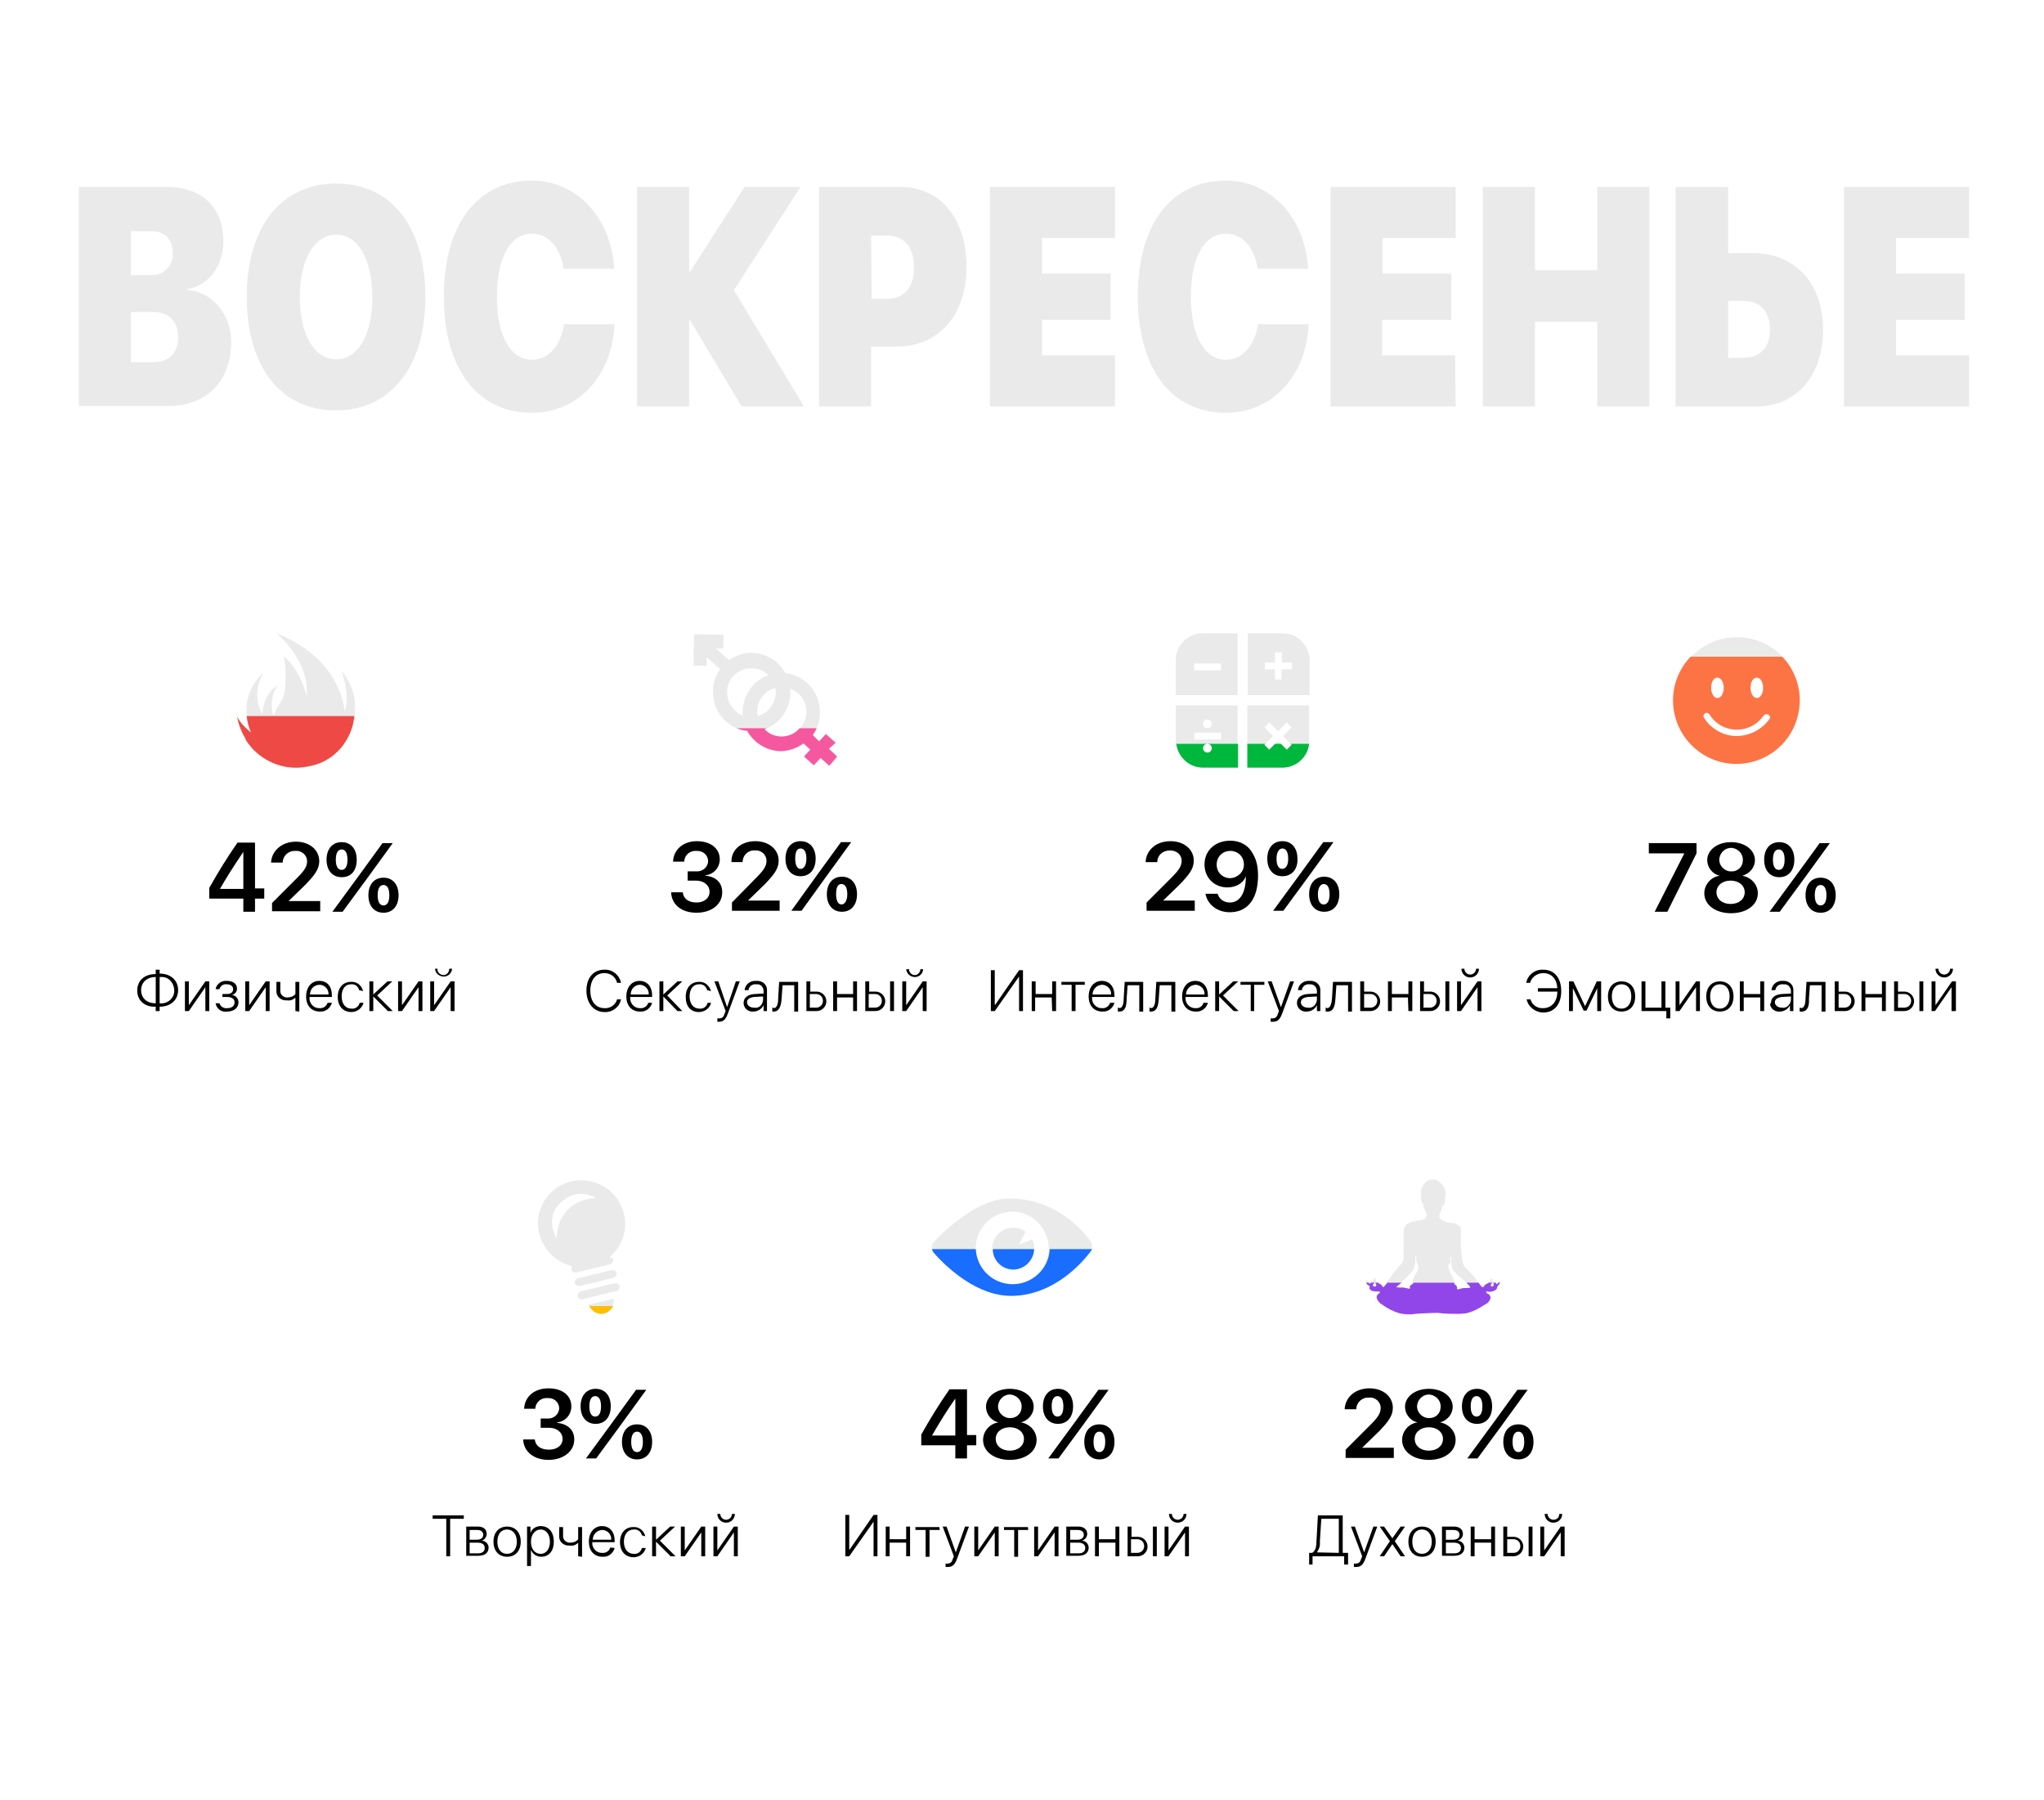 <?xml version="1.0" encoding="utf-8"?>
<!-- Generator: Adobe Illustrator 22.1.0, SVG Export Plug-In . SVG Version: 6.00 Build 0)  -->
<svg version="1.1" id="Layer_1" xmlns="http://www.w3.org/2000/svg" xmlns:xlink="http://www.w3.org/1999/xlink" x="0px" y="0px"
	 viewBox="0 0 420 369.7" style="enable-background:new 0 0 420 369.7;" xml:space="preserve">
<style type="text/css">
	.st0{fill:#EAEAEA;}
	.st1{fill:#9146EA;}
	.st2{fill:#196DFF;}
	.st3{fill:#00B73E;}
	.st4{fill:#EF4945;}
	.st5{fill:#F5589F;}
	.st6{fill:#FC7444;}
	.st7{fill:#FEBE05;}
</style>
<title>Indicators MOB_RU</title>
<path class="st0" d="M16.2,83.5V38.4h17.9c7.5,0,11.8,4.2,11.8,11.2c0,5.2-3.2,9.1-7.4,9.8v0.2c4.9,0.2,9,4.8,9,10.7
	c0,7.9-5,13.1-12.9,13.1H16.2z M26.9,56.5H31c2.3,0.2,4.3-1.6,4.5-3.9c0-0.2,0-0.4,0-0.6c0-2.8-1.6-4.5-4.3-4.5h-4.3L26.9,56.5z
	 M31.4,74.4c3.3,0,5.2-1.8,5.2-5.2c0-3.2-1.9-5.1-5.1-5.1h-4.6v10.3L31.4,74.4z"/>
<path class="st0" d="M87.4,61c0,14.4-7.1,23.3-18.4,23.3S50.7,75.4,50.7,61s7.1-23.3,18.4-23.3S87.4,46.6,87.4,61z M61.6,61
	c0,7.8,3,12.8,7.5,12.8s7.4-5,7.4-12.8s-3-12.8-7.4-12.8S61.6,53.2,61.6,61z"/>
<path class="st0" d="M91.2,60.9c0-14.9,7-23.8,18.1-23.8c9.2,0,16.3,7.6,16.9,18.1h-10.4c-0.6-4.4-3.2-7.2-6.5-7.2
	c-4.4,0-7.2,4.8-7.2,12.9s2.8,13,7.2,13c3.4,0,5.9-2.8,6.6-7.3h10.4c-0.6,10.7-7.5,18.2-17,18.2C98.1,84.8,91.2,75.8,91.2,60.9z"/>
<path class="st0" d="M165.2,83.5h-12.8l-10.6-17.7h-0.2v17.7h-10.7V38.4h10.7v17.4h0.2L153,38.4h11.5l-13.7,21.2L165.2,83.5z"/>
<path class="st0" d="M185,38.4c8.1,0,13.6,6.4,13.6,16.4s-5.8,16.4-14.3,16.4H179v12.3h-10.7V38.4H185z M179.1,61.4h3
	c3.6,0,5.7-2.2,5.7-6.5s-2.1-6.5-5.6-6.5H179L179.1,61.4z"/>
<path class="st0" d="M229.1,83.5h-25.7V38.4h25.7v10.5h-15v7.3h14.1v9.5h-14.1V73h15L229.1,83.5z"/>
<path class="st0" d="M233.8,60.9c0-14.9,6.9-23.8,18.1-23.8c9.2,0,16.3,7.6,16.9,18.1h-10.4c-0.6-4.4-3.2-7.2-6.5-7.2
	c-4.4,0-7.2,4.8-7.2,12.9s2.8,13,7.2,13c3.4,0,5.9-2.8,6.6-7.3h10.4c-0.5,10.7-7.5,18.2-17,18.2C240.7,84.8,233.8,75.8,233.8,60.9z"
	/>
<path class="st0" d="M299.1,83.5h-25.7V38.4h25.7v10.5h-15v7.3h14.1v9.5H284V73h15L299.1,83.5z"/>
<path class="st0" d="M328.2,83.5V66.1h-12.8v17.4h-10.7V38.4h10.7v17.1h12.8V38.4h10.7v45.1H328.2z"/>
<path class="st0" d="M344.4,38.4h10.7V52h5.2c8.5,0,14.3,6.2,14.3,15.7s-5.5,15.8-13.6,15.8h-16.7V38.4z M358.2,73.5
	c3.4,0,5.5-2,5.5-5.8s-2.1-5.9-5.6-5.9h-3v11.7H358.2z"/>
<path class="st0" d="M404.6,83.5h-25.7V38.4h25.7v10.5h-15v7.3h14.1v9.5h-14.1V73h15L404.6,83.5z"/>
<path id="SVGID" class="st0" d="M72.9,146.7c0.4-3.3-0.7-6.5-2.8-9c0,0,2,4.9,0.7,8.4c0,0-0.5-10.7-14-16c0,0,6.9,5.5,6.2,13
	c0,0-1-5.2-4.7-8.3c0.5,2.4,0.5,4.9,0.2,7.3c-0.4,2.3-1.5,2.5-2.3,5c-0.7-2.1-0.4-4.3,0.7-6.2c0,0-2.7,1.4-3,5.8
	c-1.5-2.7-1.4-5.9,0.3-8.5c0,0-5.9,4.4-2.5,12.4c0,0-2.6-2-3-3.5c0.3,1.7,0.9,3.3,1.8,4.8h-0.1c0.4,0.7,0.9,1.3,1.4,1.9
	c2.3,2.5,5.6,4,9,4c0.9,0,1.8-0.1,2.7-0.3c4.6-0.8,8.1-4.4,9.1-8.9v-0.1c0-0.2,0.1-0.3,0.1-0.5S72.8,147.4,72.9,146.7L72.9,146.7z"
	/>
<path d="M50,184.6h-7v-2.2c1.8-3.2,3.7-6.3,5.8-9.3h3.6v9.4h1.9v2.1h-1.9v2.7H50V184.6z M45.2,182.6H50V175l0,0
	C47.7,178.4,46.4,180.5,45.2,182.6z"/>
<path d="M60.8,172.9c2.8,0,4.8,1.7,4.8,4c0,1.7-1,2.9-2.8,4.8l-3.5,3.4h6.5v2.1h-9.9v-1.7l5.2-5.2c1.6-1.6,2-2.4,2-3.4
	c0-1.2-1.1-2.2-2.3-2.1c0,0-0.1,0-0.1,0c-1.3-0.1-2.5,0.9-2.6,2.2c0,0.1,0,0.1,0,0.2h-2.4C55.8,174.8,57.9,172.9,60.8,172.9z"/>
<path d="M70.2,180.2c-1.9,0-3.1-1.4-3.1-3.6s1.2-3.6,3.1-3.6s3.1,1.4,3.1,3.6S72.2,180.2,70.2,180.2z M68.3,187.3l5.5-7.5l4.8-6.6
	h2.1l-5.3,7.3l-5,6.8H68.3z M71.4,176.6c0-1.3-0.4-2.1-1.2-2.1s-1.2,0.8-1.2,2.1s0.4,2.1,1.2,2.1S71.4,177.9,71.4,176.6z
	 M78.8,187.5c-1.9,0-3.1-1.4-3.1-3.6s1.2-3.6,3.1-3.6s3.1,1.4,3.1,3.6S80.7,187.5,78.8,187.5z M80,183.9c0-1.3-0.4-2.1-1.2-2.1
	s-1.2,0.8-1.2,2.1s0.4,2.1,1.2,2.1S80,185.2,80,183.9z"/>
<path d="M141.4,179h1.7c1.2,0.1,2.3-0.8,2.4-2c0,0,0-0.1,0-0.1c0-1.2-1-2.1-2.2-2.1c-0.1,0-0.2,0-0.2,0c-1.3-0.1-2.4,0.8-2.5,2.1
	c0,0,0,0.1,0,0.1h-2.3c0.1-2.5,2.1-4.2,4.9-4.2s4.7,1.5,4.7,3.7c0,1.7-1.2,3.1-2.9,3.3v0.1c2.1,0.2,3.4,1.4,3.4,3.4
	c0,2.5-2.2,4.2-5.3,4.2s-5.1-1.7-5.2-4.2h2.4c0.1,1.3,1.2,2.1,2.8,2.1s2.7-0.9,2.7-2.2s-1.1-2.3-2.8-2.3h-1.7V179H141.4z"/>
<path d="M155.2,172.8c2.8,0,4.8,1.7,4.8,4c0,1.7-1,2.9-2.8,4.8l-3.5,3.4h6.5v2.1h-9.8v-1.7l5.1-5.2c1.6-1.6,2-2.4,2-3.4
	c0-1.2-1.1-2.2-2.3-2.1c0,0-0.1,0-0.1,0c-1.3-0.1-2.4,0.9-2.5,2.2c0,0.1,0,0.2,0,0.2h-2.3C150.2,174.6,152.3,172.8,155.2,172.8z"/>
<path d="M164.5,180c-1.9,0-3.1-1.4-3.1-3.6s1.2-3.6,3.1-3.6s3.1,1.4,3.1,3.6S166.4,180,164.5,180z M162.6,187.1l5.4-7.5l4.8-6.6h2.1
	l-5.3,7.3l-4.9,6.8H162.6z M165.7,176.4c0-1.3-0.4-2.1-1.2-2.1s-1.1,0.8-1.1,2.1s0.4,2.1,1.1,2.1S165.7,177.7,165.7,176.4
	L165.7,176.4z M173,187.3c-1.9,0-3.1-1.4-3.1-3.6s1.2-3.6,3.1-3.6s3.1,1.4,3.1,3.6S174.9,187.3,173,187.3L173,187.3z M174.1,183.7
	c0-1.3-0.4-2.1-1.2-2.1s-1.1,0.8-1.1,2.1s0.4,2.1,1.1,2.1S174.1,185,174.1,183.7L174.1,183.7z"/>
<path class="st0" d="M263.6,130.1h-7.2v12.7h12.7v-7.2C269.1,132.6,266.6,130.1,263.6,130.1z M265.4,137.5h-2.1v2.1H262v-2.1h-2.1
	v-1.4h2.1V134h1.4v2.1h2.1v1.4H265.4z"/>
<path class="st0" d="M256.3,144.9v12.7h7.2c3,0,5.5-2.4,5.5-5.5c0,0,0,0,0,0v-7.2H256.3z M265.4,153l-1,1l-1.8-1.8l-1.8,1.8l-1-1
	l1.8-1.8l-1.8-1.8l1-1l1.8,1.8l1.8-1.8l1,1l-1.8,1.8L265.4,153z"/>
<path class="st0" d="M247.1,130.1c-3,0-5.5,2.4-5.5,5.5c0,0,0,0,0,0v7.2h12.7v-12.7H247.1z M250.9,137.7h-5.5v-1.4h5.5V137.7z"/>
<path class="st0" d="M241.6,144.9v7.2c0,3,2.4,5.5,5.5,5.5c0,0,0,0,0,0h7.2v-12.7H241.6z M248.1,147.8c0.5,0,0.9,0.4,0.9,0.9
	s-0.4,0.9-0.9,0.9s-0.9-0.4-0.9-0.9v0C247.2,148.2,247.6,147.8,248.1,147.8L248.1,147.8z M248.1,154.6c-0.5,0-0.9-0.4-0.9-0.9
	s0.4-0.9,0.9-0.9s0.9,0.4,0.9,0.9v0C249,154.2,248.6,154.6,248.1,154.6L248.1,154.6L248.1,154.6z M250.9,151.9h-5.5v-1.4h5.5V151.9z
	"/>
<path id="SVGID-2" class="st0" d="M356.9,130.9c-7.2,0-13,5.8-13,13s5.8,13,13,13s13-5.8,13-13l0,0
	C369.9,136.7,364.1,130.9,356.9,130.9z M361,139.2c0.7,0,1.3,0.9,1.3,2.1s-0.6,2.1-1.3,2.1s-1.3-0.9-1.3-2.1S360.2,139.2,361,139.2z
	 M352.9,139.2c0.7,0,1.3,0.9,1.3,2.1s-0.6,2.1-1.3,2.1s-1.3-0.9-1.3-2.1S352.1,139.2,352.9,139.2z M363.6,147.7
	c-1.6,2.2-4.1,3.5-6.8,3.5c-2.7,0-5.3-1.5-6.7-3.8c-0.2-0.3,0-0.7,0.3-0.9c0.3-0.2,0.7,0,0.9,0.3c1.9,3.1,6,4,9.1,2.1
	c0.8-0.5,1.4-1.1,2-1.9c0.2-0.3,0.6-0.4,0.9-0.2c0,0,0,0,0,0c0.3,0.1,0.5,0.4,0.4,0.7C363.7,147.6,363.6,147.7,363.6,147.7z"/>
<path d="M346.1,175.3h-7.3v-2.1h9.8v2.1l-6,12H340L346.1,175.3z"/>
<path d="M350.2,183.5c0-1.8,1.4-3.4,3.2-3.6l0,0c-1.5-0.3-2.6-1.7-2.6-3.2c0-2.1,2.1-3.7,4.9-3.7s4.9,1.6,4.9,3.7
	c0,1.5-1.1,2.8-2.6,3.2l0,0c1.8,0.3,3.2,1.8,3.2,3.6c0,2.4-2.3,4.1-5.5,4.1S350.2,185.9,350.2,183.5z M358.5,183.3
	c0-1.4-1.2-2.4-2.9-2.4s-2.9,1-2.9,2.4s1.2,2.4,2.9,2.4S358.5,184.7,358.5,183.3z M358.1,176.9c0.2-1.3-0.8-2.5-2.1-2.7
	s-2.5,0.8-2.7,2.1c-0.2,1.3,0.8,2.5,2.1,2.7c0.1,0,0.2,0,0.3,0c1.2,0.1,2.3-0.8,2.4-2C358.1,177,358.1,176.9,358.1,176.9
	L358.1,176.9z"/>
<path d="M365.6,180.2c-1.9,0-3.1-1.4-3.1-3.6s1.2-3.6,3.1-3.6s3.1,1.4,3.1,3.6S367.5,180.2,365.6,180.2z M363.6,187.3l5.5-7.5
	l4.8-6.6h2.1l-5.3,7.3l-5,6.8H363.6z M366.7,176.6c0-1.3-0.4-2.1-1.2-2.1s-1.2,0.8-1.2,2.1s0.4,2.1,1.2,2.1S366.7,177.9,366.7,176.6
	z M374.1,187.5c-1.9,0-3.1-1.4-3.1-3.6s1.2-3.6,3.1-3.6s3.1,1.4,3.1,3.6S376,187.5,374.1,187.5z M375.3,183.9c0-1.3-0.4-2.1-1.2-2.1
	s-1.2,0.8-1.2,2.1s0.4,2.1,1.2,2.1S375.3,185.2,375.3,183.9L375.3,183.9z"/>
<path id="SVGID-3" class="st0" d="M120.9,268c0.4,1.1,1.4,1.8,2.5,1.9c0.2,0,0.5,0,0.7-0.1c1.3-0.3,2.2-1.6,2-3L120.9,268z"/>
<path id="SVGID-4" class="st0" d="M127,263.8c-0.1-0.1-0.3-0.2-0.5-0.2h-0.2l-7,1.7c-0.3,0.1-0.4,0.2-0.5,0.5
	c-0.1,0.2-0.1,0.3-0.1,0.5c0.1,0.4,0.4,0.6,0.8,0.6h0.2l7-1.7c0.4-0.1,0.7-0.6,0.6-1C127.3,264,127.2,263.9,127,263.8z"/>
<path id="SVGID-5" class="st0" d="M119.1,264.2l7-1.7c0.2-0.1,0.4-0.3,0.5-0.5c0.1-0.2,0.1-0.3,0.1-0.5c0-0.2-0.1-0.3-0.3-0.4
	c-0.1-0.1-0.3-0.2-0.5-0.2h-0.2l-7,1.7c-0.2,0.1-0.4,0.3-0.5,0.5c-0.1,0.2-0.1,0.3-0.1,0.5c0,0.2,0.1,0.3,0.3,0.4
	c0.1,0.1,0.3,0.2,0.5,0.2H119.1z"/>
<path id="SVGID-6" class="st0" d="M125.3,258.2c2.6-2.2,3.7-5.6,2.9-8.9c-1.2-4.8-6-7.7-10.8-6.6c-4.8,1.1-7.8,6-6.6,10.7
	c0.8,3.3,3.4,5.9,6.8,6.7c-0.2,0.2-0.2,0.4-0.2,0.7c0.1,0.4,0.6,0.7,1,0.6l7-1.7c0.4-0.1,0.7-0.6,0.6-1
	C125.8,258.5,125.6,258.3,125.3,258.2z M117.2,248c-3,2.4-2.8,6.5-2.8,6.5s-2.3-3.9,0.2-6.8c3.7-4.3,7.8-1.6,7.8-1.6
	C120.5,246.2,118.7,246.8,117.2,248z"/>
<path d="M110.8,291.4h1.7c1.2,0.1,2.3-0.8,2.4-2c0,0,0-0.1,0-0.1c0-1.2-1-2.1-2.2-2.1c-0.1,0-0.2,0-0.2,0c-1.2-0.1-2.3,0.7-2.5,2
	c0,0.1,0,0.2,0,0.2h-2.3c0.1-2.5,2.1-4.2,5-4.2s4.7,1.5,4.7,3.7c0,1.7-1.2,3.1-2.9,3.3v0.1c2.1,0.2,3.5,1.4,3.5,3.4
	c0,2.5-2.3,4.2-5.3,4.2s-5.1-1.7-5.2-4.2h2.4c0.1,1.3,1.2,2.1,2.9,2.1s2.8-0.9,2.8-2.2s-1.1-2.3-2.8-2.3h-1.7v-1.9H110.8z"/>
<path d="M122.4,292.5c-1.9,0-3.1-1.4-3.1-3.6s1.2-3.6,3.1-3.6s3.1,1.4,3.1,3.6S124.3,292.5,122.4,292.5z M120.4,299.6l5.5-7.5
	l4.8-6.6h2.1l-5.3,7.3l-5,6.8L120.4,299.6z M123.5,288.9c0-1.3-0.4-2.1-1.2-2.1s-1.2,0.8-1.2,2.1s0.4,2.1,1.2,2.1
	S123.5,290.2,123.5,288.9z M130.9,299.8c-1.9,0-3.1-1.4-3.1-3.6s1.2-3.6,3.1-3.6s3.1,1.4,3.1,3.6S132.8,299.8,130.9,299.8z
	 M132.1,296.2c0-1.3-0.4-2.1-1.2-2.1s-1.2,0.8-1.2,2.1s0.4,2.1,1.2,2.1S132.1,297.5,132.1,296.2L132.1,296.2z"/>
<path class="st0" d="M191.9,257.4c-0.6-0.6-0.6-1.7,0-2.3c2.5-2.6,9.2-9,15.7-8.9c9.2,0.1,14.7,6.3,16.5,8.8c0.4,0.6,0.4,1.4,0,2
	c-1.9,2.5-7.5,8.8-15.8,9.1C200.8,266.5,194.3,260.1,191.9,257.4z M208.1,263.9c4.1-0.1,7.5-3.5,7.4-7.6c-0.1-4.1-3.5-7.5-7.6-7.4
	c-4.1,0.1-7.4,3.4-7.4,7.5C200.5,260.6,203.9,263.9,208.1,263.9z M208.2,260.8c-2.4,0-4.3-1.9-4.3-4.3c0-2.4,1.9-4.3,4.3-4.3l0,0
	c0.9,0,1.8,0.3,2.5,0.8c-0.9,1.8-1.3,2.7-1.3,2.7s0.9-0.4,2.7-1.1c0.3,0.6,0.4,1.2,0.4,1.9C212.5,258.9,210.6,260.8,208.2,260.8
	L208.2,260.8z"/>
<path d="M196.3,296.9h-7v-2.2c1.8-3.2,3.7-6.3,5.8-9.3h3.6v9.4h1.9v2.1h-1.9v2.7h-2.4L196.3,296.9L196.3,296.9z M191.5,294.9h4.8
	v-7.6l0,0C194.6,289.7,193,292.3,191.5,294.9z"/>
<path d="M202,295.8c0-1.8,1.4-3.4,3.2-3.6l0,0c-1.5-0.3-2.6-1.7-2.6-3.2c0-2.1,2.1-3.7,4.9-3.7s4.9,1.6,4.9,3.7
	c0,1.5-1.1,2.8-2.6,3.2l0,0c1.8,0.3,3.2,1.8,3.2,3.6c0,2.4-2.3,4.1-5.5,4.1S202,298.2,202,295.8z M210.4,295.6
	c0-1.4-1.2-2.4-2.9-2.4s-2.9,1-2.9,2.4s1.2,2.4,2.9,2.4S210.4,297,210.4,295.6L210.4,295.6z M209.9,289.2c0.2-1.3-0.8-2.5-2.1-2.7
	c-1.3-0.2-2.5,0.8-2.7,2.1s0.8,2.5,2.1,2.7c0.1,0,0.2,0,0.3,0c1.2,0.1,2.3-0.8,2.4-2C209.9,289.3,209.9,289.2,209.9,289.2
	L209.9,289.2z"/>
<path d="M217.4,292.5c-1.9,0-3.1-1.4-3.1-3.6s1.2-3.6,3.1-3.6s3.1,1.4,3.1,3.6S219.3,292.5,217.4,292.5z M215.4,299.6l5.5-7.5
	l4.8-6.6h2.1l-5.3,7.3l-5,6.8L215.4,299.6z M218.5,288.9c0-1.3-0.4-2.1-1.2-2.1s-1.2,0.8-1.2,2.1s0.4,2.1,1.2,2.1
	S218.5,290.2,218.5,288.9z M225.9,299.8c-1.9,0-3.1-1.4-3.1-3.6s1.2-3.6,3.1-3.6s3.1,1.4,3.1,3.6S227.8,299.8,225.9,299.8z
	 M227.1,296.2c0-1.3-0.4-2.1-1.2-2.1s-1.2,0.8-1.2,2.1s0.4,2.1,1.2,2.1S227.1,297.5,227.1,296.2L227.1,296.2z"/>
<path class="st0" d="M306.8,264.2c0,0.1-0.1,0.1-0.2,0.1c-0.1,0-0.1,0-0.2-0.1c-0.1-0.1-0.1-0.2-0.1-0.3c0-0.1,0.2-0.1,0.2-0.2
	s0.1-0.2,0.2-0.2h0.2v0.3c0,0.1,0,0.1,0.1,0.2C306.8,264.1,306.8,264.2,306.8,264.2 M302.1,264.5c-0.3,0.1-0.5,0.1-0.8,0.1
	c-1.1-0.1-1.7,0.5-1.9,0.2c-0.1-0.1,0.1-0.3-0.1-0.6s-0.3-0.2-0.4-0.4s0-0.4-0.1-0.7c0-0.1,0-0.2-0.5-1.1c-0.2-0.3-0.4-0.6-0.5-1
	c-0.1-0.4-0.3-0.6-0.2-1c0-0.2,0.3-0.3,0.4-0.6c0.1-0.3,0.1-0.5,0-0.8c0-0.1-0.1-0.3,0-0.4l0.1-0.1c0.1,0,0.1,0.4,0.1,1.1
	c0,0.4,0.1,0.9,0.2,1.3c0.1,0.2,0.2,0.4,0.3,0.6C299.7,262.3,302.3,264,302.1,264.5 M291.3,260.9c-0.1,0.3-0.3,0.7-0.5,1
	c-0.2,0.4-0.4,0.7-0.5,1.1c0,0.3,0.1,0.5-0.1,0.7s-0.3,0.2-0.5,0.4s0,0.4-0.1,0.6s-0.9-0.3-1.9-0.2c-0.2,0-1.1,0-0.8-0.2
	c1.2-1,2.4-2.1,3.4-3.3c0.1-0.2,0.2-0.4,0.3-0.6c0.1-0.4,0.2-0.9,0.2-1.3c0-0.7,0-1.1,0.1-1.1c0.1,0,0.1,0,0.1,0.1l0,0
	c0.1,0.1,0,0.3,0,0.4c0,0.3,0,0.5,0.1,0.8c0.1,0.3,0.3,0.4,0.3,0.7C291.6,260.3,291.5,260.5,291.3,260.9 M282.7,264.2
	c0,0.1-0.2,0.1-0.3,0.1c-0.1,0-0.1,0-0.2-0.1c-0.1-0.1-0.1-0.2-0.1-0.3c0-0.1,0.2-0.2,0.2-0.2l0.1-0.2h0.1c0,0.1,0.1,0.2,0.1,0.3
	c0,0.1,0.1,0.1,0.1,0.2S282.8,264.1,282.7,264.2 M308.1,263.3c-0.3,0.2-0.4,0.4-0.6,0.4l-0.2-0.3c-0.1-0.1-0.2-0.2-0.3-0.2h-0.2
	c-0.1,0-0.1-0.1-0.1-0.3c0-0.1-0.1-0.2-0.2-0.2h-0.2c0,0.1,0,0.1-0.1,0.2c0,0.2,0,0.2-0.1,0.2c0,0.1,0,0.1-0.1,0.2
	c-0.1,0.1-0.2,0.1-0.3,0.2c-0.2,0.1-0.4,0.2-0.6,0.3c-0.2,0.2-0.2,0.4-0.4,0.5h-0.3c-0.1-0.1-2-2.7-2.3-2.9c-1-1-1.2-1.1-1.4-1.7
	c-0.1-0.1-0.2-0.4-0.3-1.4c-0.2-1.7-0.3-3.5-0.2-5.2c0-0.3,0-0.6-0.1-0.9c0-0.2-0.1-0.3-0.3-0.4c-0.3-0.2-0.6-0.4-0.9-0.5
	c-0.3-0.1-0.3,0-0.9-0.1c-0.4,0-0.8-0.1-1.2-0.3c-0.3-0.1-0.5-0.2-0.7-0.4c-0.1-0.1-0.2-0.2-0.3-0.4c-0.1-0.3-0.1-0.7,0.1-1l0.2-0.4
	c0.1-0.2,0.1-0.5,0.2-0.6c0-0.3,0-0.3,0.1-0.4s0.3-0.2,0.4-0.4s0.1-0.3,0.1-0.7c0-0.3,0-0.7,0.1-1c0.1-0.6,0-1.2-0.3-1.7
	c-0.2-0.4-0.5-0.7-0.8-1c-0.3-0.3-0.7-0.5-1.1-0.6c-0.4,0-0.7,0-1.1,0.1c-0.6,0.2-1.1,0.7-1.4,1.3c0,0.1-0.1,0.2-0.2,0.4
	c-0.2,0.5-0.1,0.7-0.1,1.6c0,0.4,0,0.7,0.1,1.1c0,0.1,0.1,0.3,0.2,0.4c0.1,0.1,0.2,0.1,0.2,0.2s0,0.2,0,0.4s0,0.2,0.2,0.6l0.4,0.8
	c0.1,0.3,0,0.7-0.2,1c-0.2,0.3-0.6,0.4-1.2,0.5s-0.8,0.1-1.6,0.3c-0.3,0.1-0.6,0.2-0.9,0.4c-0.1,0-0.4,0.3-0.6,0.7
	c-0.3,0.6-0.2,1.5-0.2,4.8c0,1.3,0.1,2.1-0.4,2.7l-0.5,0.5c-0.4,0.5-0.6,0.7-0.8,1c-0.4,0.4-0.7,0.8-1,1.3c-0.8,1-1.4,1.8-1.4,1.8
	c-0.1,0.1-0.1,0.1-0.2,0.1c-0.1,0-0.2-0.2-0.3-0.4s-0.4-0.2-0.8-0.5c-0.2-0.1-0.3-0.3-0.3-0.5c0-0.1,0-0.2-0.1-0.3
	c-0.1-0.1-0.2,0-0.3,0.1s0,0.2-0.1,0.3c-0.1,0-0.1,0-0.2,0.1c-0.1,0.1-0.1,0.1-0.2,0.1c-0.2,0.2-0.2,0.4-0.3,0.4s-0.2-0.2-0.6-0.5
	c-0.1-0.1-0.1-0.1-0.2-0.1c-0.1,0.1-0.1,0.2,0,0.3c0,0,0,0,0,0c0.1,0.2,0.2,0.4,0.4,0.5c0.1,0,0.2,0.1,0.3,0.2c0.1,0.2,0,0.3,0,0.4
	c0.1,0.8,1.5,0.7,2,0.7c0.2,0,0.2,0.2,0,0.4c-0.4,0.2-0.6,0.6-0.5,1c0.2,0.6,0.6,1,1.1,1.3c1.1,0.8,2.3,1.4,3.6,1.8
	c1,0.2,2.1,0.3,3.2,0.1c2.9-0.2,4.4-0.2,4.6-0.2c1.5,0.2,3,0.2,4.5,0.2c0.5,0,0.8-0.1,1.3-0.1c1.4-0.3,2.7-1,3.9-1.8
	c0.5-0.2,0.9-0.6,1.1-1.1c0.1-0.2,0.1-0.4,0-0.6c-0.1-0.2-0.2-0.4-0.4-0.5c-0.2-0.1-0.4-0.1-0.4-0.3v-0.2c0.1-0.1,0.1-0.1,0.2,0
	c0,0,0,0,0,0c0.3,0.1,0.7,0.1,1,0c0.4-0.1,0.9-0.3,1-0.7c0-0.1,0-0.2,0.1-0.3c0.1-0.2,0.2-0.2,0.2-0.3c0.3-0.3,0.6-0.7,0.5-0.8
	C308.3,263.2,308.2,263.3,308.1,263.3"/>
<path d="M281.4,285.2c2.8,0,4.8,1.7,4.8,4c0,1.7-1,2.9-2.8,4.8l-3.5,3.4h6.5v2.1h-9.9v-1.7l5.2-5.2c1.6-1.6,2-2.4,2-3.4
	c0-1.2-1.1-2.2-2.3-2.1c0,0-0.1,0-0.1,0c-1.3-0.1-2.5,0.9-2.6,2.2c0,0.1,0,0.1,0,0.2h-2.4C276.4,287.1,278.4,285.2,281.4,285.2z"/>
<path d="M288.1,295.8c0-1.8,1.4-3.4,3.2-3.6l0,0c-1.5-0.3-2.6-1.7-2.6-3.2c0-2.1,2.1-3.7,4.9-3.7s4.9,1.6,4.9,3.7
	c0,1.5-1.1,2.8-2.6,3.2l0,0c1.8,0.3,3.2,1.8,3.2,3.6c0,2.4-2.3,4.1-5.5,4.1S288.1,298.2,288.1,295.8z M296.5,295.6
	c0-1.4-1.2-2.4-2.9-2.4s-2.9,1-2.9,2.4s1.2,2.4,2.9,2.4S296.5,297,296.5,295.6L296.5,295.6z M296,289.2c0.2-1.3-0.8-2.5-2.1-2.7
	s-2.5,0.8-2.7,2.1s0.8,2.5,2.1,2.7c0.1,0,0.2,0,0.3,0c1.2,0.1,2.3-0.8,2.4-2C296,289.3,296,289.2,296,289.2L296,289.2z"/>
<path d="M303.5,292.5c-1.9,0-3.1-1.4-3.1-3.6s1.2-3.6,3.1-3.6s3.1,1.4,3.1,3.6S305.4,292.5,303.5,292.5z M301.5,299.6l5.5-7.5
	l4.8-6.6h2.1l-5.3,7.3l-5,6.8L301.5,299.6z M304.6,288.9c0-1.3-0.4-2.1-1.2-2.1s-1.2,0.8-1.2,2.1s0.4,2.1,1.2,2.1
	S304.6,290.2,304.6,288.9z M312,299.8c-1.9,0-3.1-1.4-3.1-3.6s1.2-3.6,3.1-3.6s3.1,1.4,3.1,3.6S313.9,299.8,312,299.8z M313.2,296.2
	c0-1.3-0.4-2.1-1.2-2.1s-1.2,0.8-1.2,2.1s0.4,2.1,1.2,2.1S313.2,297.5,313.2,296.2L313.2,296.2z"/>
<path id="SVGID-7" class="st0" d="M172.1,155.6l-1.7-1.6l1.4-1.5l-2-1.8l-1.4,1.5L167,151c2.6-3.6,1.7-8.7-1.9-11.3
	c-1.1-0.8-2.4-1.3-3.7-1.4c-1.4-2.5-4-4.1-6.8-4.2c-1.7,0-3.4,0.5-4.8,1.5l-2.7-2.4h1.5l0.1-2.8l-6.1-0.1l-0.1,6.4l2.7,0.1V135
	l2.8,2.5c-1,1.3-1.5,2.9-1.5,4.5c-0.1,4.2,3,7.7,7.1,8.2c1.4,2.5,4,4.1,6.8,4.2c1.7,0,3.4-0.6,4.8-1.6l1.4,1.3l-1.3,1.4l2,1.8
	l1.4-1.5l1.8,1.6L172.1,155.6z M159.4,142.2c0,2.3-1.5,4.3-3.7,4.9c0-0.3-0.1-0.6-0.1-0.9c0-2.3,1.5-4.3,3.7-4.9
	C159.4,141.6,159.4,141.9,159.4,142.2L159.4,142.2z M149.4,142.2c0-2.8,2.3-5,5.1-4.9c1.3,0,2.5,0.5,3.4,1.4
	c-3.2,1.1-5.3,4.2-5.3,7.6v0.7C150.7,146.2,149.4,144.3,149.4,142.2L149.4,142.2z M160.6,151.3c-1.3,0-2.6-0.5-3.5-1.5
	c3.2-1.1,5.3-4.2,5.3-7.6v-0.7c2,0.7,3.3,2.6,3.3,4.7C165.7,149,163.4,151.3,160.6,151.3L160.6,151.3z"/>
<path class="st1" d="M307.9,263.5c-0.2,0.2-0.3,0.3-0.4,0.3l-0.2-0.3h-1.4c-0.1,0-0.1,0-0.1,0.1l0,0c-0.2,0.1-0.4,0.2-0.6,0.3
	c-0.2,0.2-0.2,0.4-0.4,0.5h-0.3c0,0-0.3-0.4-0.7-0.9h-2.5c0.5,0.5,0.9,0.8,0.8,1c-0.3,0.1-0.5,0.1-0.8,0.1c-1.1-0.1-1.7,0.5-1.9,0.2
	c-0.1-0.1,0.1-0.3-0.1-0.6s-0.3-0.2-0.4-0.4c-0.1-0.1-0.1-0.2-0.1-0.3h-8.4c0,0.1,0,0.2-0.1,0.2c-0.1,0.2-0.3,0.2-0.5,0.4
	s0,0.4-0.1,0.6s-0.9-0.3-1.9-0.2c-0.2,0-1.1,0-0.8-0.2c0,0,0.4-0.3,1-0.8h-2.9c-0.4,0.5-0.7,0.8-0.7,0.8c-0.1,0.1-0.1,0.1-0.2,0.1
	c-0.1,0-0.2-0.2-0.3-0.4s-0.4-0.2-0.8-0.5h-0.5c0,0.1,0,0.1,0.1,0.2c0,0.1,0.1,0.1,0.1,0.2c0,0.1,0,0.2-0.1,0.3
	c0,0.1-0.2,0.1-0.3,0.1c-0.1,0-0.1,0-0.2-0.1c-0.1-0.1-0.1-0.2-0.1-0.3c0-0.1,0.2-0.2,0.2-0.2c0.1-0.1,0.1-0.1,0.1-0.2h-0.7
	c-0.1,0.1-0.1,0.2-0.2,0.2s-0.2-0.1-0.3-0.2h-0.5c0.1,0.2,0.2,0.4,0.4,0.5c0.1,0,0.2,0.1,0.3,0.2c0.1,0.2,0,0.3,0,0.4
	c0.1,0.8,1.5,0.7,2,0.7c0.2,0,0.2,0.2,0,0.4c-0.4,0.2-0.6,0.6-0.5,1c0.2,0.6,0.6,1,1.1,1.3c1.1,0.8,2.3,1.4,3.6,1.8
	c1,0.2,2.1,0.3,3.2,0.1c2.9-0.2,4.4-0.2,4.6-0.2c1.5,0.2,3,0.2,4.5,0.2c0.5,0,0.8-0.1,1.3-0.1c1.4-0.3,2.7-1,3.9-1.8
	c0.5-0.2,0.9-0.6,1.1-1.1c0.1-0.2,0.1-0.4,0-0.6c-0.1-0.2-0.2-0.4-0.4-0.5c-0.2-0.1-0.4-0.1-0.4-0.3v-0.2c0.1-0.1,0.1-0.1,0.2,0
	c0,0,0,0,0,0c0.3,0.1,0.7,0.1,1,0c0.4-0.1,0.9-0.3,1-0.7c0-0.1,0-0.2,0.1-0.3c0.1-0.2,0.2-0.2,0.2-0.3c0.2-0.2,0.3-0.4,0.4-0.5
	H307.9z M306.8,264.2c0,0.1-0.1,0.1-0.2,0.1c-0.1,0-0.1,0-0.2-0.1c-0.1-0.1-0.1-0.2-0.1-0.3c0-0.1,0.2-0.1,0.2-0.2s0.1-0.2,0.2-0.2
	h0.2v0.3c0,0.1,0,0.1,0.1,0.2C306.8,264.1,306.8,264.2,306.8,264.2z"/>
<path class="st2" d="M208.2,260.8c2.3,0,4.2-1.9,4.3-4.2H204C204,258.9,205.9,260.8,208.2,260.8z"/>
<path class="st2" d="M215.7,256.6c-0.2,4.2-3.8,7.4-8,7.2c-3.9-0.2-7-3.3-7.2-7.2h-9c0.1,0.3,0.2,0.6,0.4,0.8
	c2.4,2.7,8.9,9.1,16.4,8.8c8.3-0.3,13.9-6.6,15.8-9.1c0.1-0.2,0.2-0.3,0.3-0.5L215.7,256.6z"/>
<path class="st3" d="M265.2,152.8l0.2,0.2l-1,1l-1.2-1.2H262l-1.2,1.2l-1-1l0.2-0.2h-3.7v4.9h7.2c2.8,0,5.2-2.1,5.5-4.9H265.2z"/>
<path class="st3" d="M241.7,152.8c0.4,2.8,2.7,4.9,5.5,4.9h7.2v-4.9H241.7z M248.1,154.6c-0.5,0-0.9-0.4-0.9-0.9s0.4-0.9,0.9-0.9
	s0.9,0.4,0.9,0.9v0C249,154.2,248.6,154.6,248.1,154.6L248.1,154.6z"/>
<path class="st4" d="M50.7,147.1c0.1,1.2,0.4,2.3,0.9,3.4c0,0-2.4-1.9-2.9-3.4l0,0c0.3,1.7,0.9,3.3,1.8,4.7h-0.1
	c0.4,0.7,0.9,1.3,1.4,1.9c2.3,2.5,5.6,4,9,4c0.9,0,1.8-0.1,2.7-0.3c4.6-0.8,8.1-4.4,9.1-8.9v-0.1c0-0.2,0.1-0.3,0.1-0.5
	c0.1-0.3,0.1-0.5,0.1-0.8L50.7,147.1z"/>
<path class="st5" d="M171.7,152.6l-2-1.8l-1.4,1.5L167,151c0.3-0.4,0.6-0.9,0.8-1.4h-3.5c-0.9,1.1-2.3,1.7-3.7,1.7
	c-1.3,0-2.6-0.5-3.5-1.5c0.1-0.1,0.3-0.1,0.4-0.2h-6.1c0.7,0.3,1.4,0.5,2.1,0.5c1.4,2.5,4,4.1,6.8,4.2c1.7,0,3.4-0.6,4.8-1.6
	l1.4,1.3l-1.3,1.4l2,1.8l1.4-1.5l1.8,1.6l1.6-1.9l-1.7-1.6L171.7,152.6z"/>
<path class="st6" d="M347.4,134.9c-5,5.2-4.8,13.4,0.4,18.4c5.2,5,13.4,4.8,18.4-0.4c2.3-2.4,3.6-5.7,3.6-9.1c0-3.3-1.3-6.5-3.6-8.9
	H347.4z M361,139.2c0.7,0,1.3,0.9,1.3,2.1s-0.6,2.1-1.3,2.1s-1.3-0.9-1.3-2.1S360.2,139.2,361,139.2z M352.9,139.2
	c0.7,0,1.3,0.9,1.3,2.1s-0.6,2.1-1.3,2.1s-1.3-0.9-1.3-2.1S352.1,139.2,352.9,139.2z M363.6,147.7c-1.6,2.2-4.1,3.5-6.8,3.5
	c-2.7,0-5.3-1.5-6.7-3.8c-0.2-0.3,0-0.7,0.3-0.9c0.3-0.2,0.7,0,0.9,0.3c1.9,3.1,6,4,9.1,2.1c0.8-0.5,1.4-1.1,2-1.9
	c0.2-0.3,0.6-0.4,0.9-0.2c0,0,0,0,0,0c0.3,0.1,0.5,0.4,0.4,0.7C363.7,147.6,363.6,147.7,363.6,147.7z"/>
<path class="st7" d="M121.1,268.3c0.4,0.9,1.4,1.6,2.4,1.6c0.2,0,0.5,0,0.7-0.1c0.8-0.2,1.4-0.8,1.8-1.5H121.1z"/>
<path d="M28.2,203.5c0-2.1,1.5-3.4,3.8-3.4v-0.9h0.8v0.8c2.3,0,3.8,1.4,3.8,3.4s-1.5,3.4-3.8,3.4v0.9H32v-0.9
	C29.7,206.9,28.2,205.5,28.2,203.5z M32,200.7c-1.8,0-3,1.1-3,2.7s1.1,2.7,3,2.7V200.7z M32.8,200.7v5.4c1.5,0.2,2.9-0.9,3-2.4
	s-0.9-2.9-2.4-3C33.2,200.7,33,200.7,32.8,200.7z"/>
<path d="M38,207.7v-6.1h0.8v4.9l0,0l3.4-4.9H43v6.1h-0.8v-4.9l0,0l-3.4,4.9H38z"/>
<path d="M44.3,206.1h0.8c0.2,0.7,0.9,1.1,1.6,1c1,0,1.5-0.5,1.5-1.2s-0.6-1.1-1.6-1.1h-0.9v-0.6h0.9c0.9,0,1.3-0.4,1.3-1
	s-0.5-1-1.3-1c-0.7-0.1-1.3,0.3-1.5,1h-0.8c0.2-1.1,1.2-1.8,2.3-1.7c1.3,0,2.1,0.6,2.1,1.6c0,0.7-0.5,1.2-1.1,1.3l0,0
	c0.8,0,1.4,0.7,1.4,1.5c0,0,0,0,0,0c0,1.1-0.9,1.9-2.3,1.9C45.6,208,44.5,207.3,44.3,206.1z"/>
<path d="M50.4,207.7v-6.1h0.8v4.9l0,0l3.4-4.9h0.8v6.1h-0.8v-4.9l0,0l-3.4,4.9H50.4z"/>
<path d="M60.7,207.7V205h-0.1c-0.4,0.4-1,0.6-1.6,0.5c-1.1,0.1-2.1-0.6-2.2-1.7c0-0.1,0-0.3,0-0.4v-1.7h0.8v1.7
	c-0.1,0.8,0.5,1.4,1.2,1.5c0.1,0,0.2,0,0.3,0c0.6,0,1.2-0.2,1.6-0.7v-2.5h0.8v6.1L60.7,207.7z"/>
<path d="M68.2,206c-0.3,1.1-1.3,1.9-2.5,1.8c-1.7,0-2.8-1.2-2.8-3.1s1.1-3.2,2.7-3.2c1.7,0,2.6,1.2,2.6,3v0.3h-4.6v0.1
	c-0.1,1.1,0.7,2.1,1.8,2.2c0.1,0,0.2,0,0.2,0c0.8,0.1,1.5-0.4,1.7-1.1H68.2z M63.7,204.3h3.8c0.1-1-0.7-1.9-1.7-2c0,0-0.1,0-0.1,0
	C64.5,202.3,63.7,203.2,63.7,204.3L63.7,204.3z"/>
<path d="M73.8,203.4c-0.2-0.8-0.9-1.3-1.7-1.2c-1.2,0-1.9,1-1.9,2.5s0.8,2.5,2,2.5c0.8,0.1,1.5-0.4,1.7-1.2h0.8
	c-0.3,1.1-1.3,1.9-2.5,1.9c-1.7,0-2.8-1.2-2.8-3.1s1.1-3.1,2.7-3.1c1.2-0.1,2.2,0.7,2.5,1.9L73.8,203.4z"/>
<path d="M80.7,207.7h-1l-3-3l0,0v3h-0.8v-6.1h0.8v2.7l0,0l2.9-2.7h1l-3.1,2.9L80.7,207.7z"/>
<path d="M81.8,207.7v-6.1h0.8v4.9l0,0l3.4-4.9h0.8v6.1H86v-4.9l0,0l-3.4,4.9H81.8z"/>
<path d="M88.4,207.7v-6.1h0.8v4.9l0,0l3.4-4.9h0.8v6.1h-0.8v-4.9l0,0l-3.4,4.9H88.4z M89.9,199c-0.1,0.6,0.4,1.2,1.1,1.3
	c0.6,0.1,1.2-0.4,1.3-1.1c0-0.1,0-0.1,0-0.2h0.6c-0.1,1-0.9,1.7-1.9,1.6c-0.9-0.1-1.6-0.8-1.6-1.6H89.9z"/>
<path d="M120.5,203.5c0-2.6,1.4-4.3,3.7-4.3c1.6-0.1,3.1,1.1,3.4,2.7h-0.8c-0.3-1.2-1.3-2-2.6-2c-1.8,0-2.9,1.4-2.9,3.6
	s1.1,3.6,2.9,3.6c1.2,0.1,2.3-0.7,2.6-1.8h0.8c-0.3,1.6-1.8,2.7-3.4,2.6C122,207.9,120.5,206.1,120.5,203.5z"/>
<path d="M134,206c-0.3,1.1-1.3,1.9-2.5,1.8c-1.7,0-2.8-1.2-2.8-3.1s1.1-3.2,2.7-3.2s2.6,1.2,2.6,3v0.3h-4.5v0.1
	c-0.1,1.1,0.7,2.1,1.8,2.2c0.1,0,0.2,0,0.2,0c0.8,0.1,1.5-0.4,1.7-1.1H134z M129.6,204.3h3.7c0.1-1-0.7-1.9-1.7-2c0,0-0.1,0-0.1,0
	C130.4,202.3,129.6,203.2,129.6,204.3L129.6,204.3z"/>
<path d="M140.2,207.7h-1l-2.9-3l0,0v3h-0.8v-6.1h0.8v2.7l0,0l2.9-2.7h1l-3.1,2.9L140.2,207.7z"/>
<path d="M145.3,203.4c-0.2-0.8-0.9-1.3-1.7-1.2c-1.2,0-1.9,1-1.9,2.5s0.8,2.5,2,2.5c0.8,0.1,1.5-0.4,1.7-1.2h0.7
	c-0.2,1.1-1.3,1.9-2.5,1.9c-1.7,0-2.7-1.2-2.7-3.1s1.1-3.1,2.7-3.1c1.2-0.1,2.2,0.8,2.5,1.9L145.3,203.4z"/>
<path d="M147.4,209.9v-0.7c0.1,0,0.2,0,0.4,0c0.6,0,0.9-0.3,1.1-1l0.2-0.5l-2.3-6.1h0.8l1.8,5.3l0,0l1.8-5.3h0.8l-2.4,6.5
	c-0.5,1.4-1,1.8-1.9,1.8C147.6,209.9,147.5,209.9,147.4,209.9z"/>
<path d="M152.8,206c0-1,0.8-1.7,2.2-1.8l1.9-0.1v-0.5c0-0.7-0.5-1.4-1.2-1.4c-0.1,0-0.2,0-0.3,0c-0.8-0.1-1.5,0.4-1.6,1.2H153
	c0.1-1.2,1.2-2,2.4-1.9c1.1-0.1,2.1,0.6,2.2,1.7c0,0.1,0,0.2,0,0.3v4.2h-0.7v-1.2l0,0c-0.4,0.8-1.2,1.3-2.1,1.3
	c-1,0.1-1.9-0.6-2-1.6C152.8,206.1,152.8,206.1,152.8,206z M156.8,205.4v-0.7l-1.8,0.1c-1,0.1-1.5,0.5-1.5,1.1s0.6,1.1,1.4,1.1
	C155.9,207.2,156.7,206.5,156.8,205.4C156.8,205.5,156.8,205.4,156.8,205.4L156.8,205.4z"/>
<path d="M159,207.8c-0.1,0-0.2,0-0.3,0V207c0.1,0,0.2,0,0.3,0.1c0.6,0,0.9-0.8,0.9-2c0-0.4,0.2-3.1,0.2-3.4h3.9v6.1h-0.8v-5.4h-2.4
	c0,0.3-0.2,2.5-0.2,2.8C160.5,206.7,160.1,207.8,159,207.8z"/>
<path d="M165.7,201.6h0.8v2.1h1.3c1.1,0,2,0.9,2,2s-0.9,2-2,2h-2.1V201.6z M166.4,204.3v2.7h1.3c0.8,0,1.4-0.6,1.4-1.4
	c0-0.8-0.6-1.4-1.4-1.4H166.4z"/>
<path d="M175.3,204.9H172v2.8h-0.8v-6.1h0.8v2.6h3.3v-2.6h0.8v6.1h-0.8L175.3,204.9z"/>
<path d="M177.8,201.6h0.8v2.1h1.3c1.1,0,2,0.9,2,2s-0.9,2-2,2h-2.1L177.8,201.6z M178.5,204.3v2.7h1.3c0.8,0,1.4-0.6,1.4-1.4
	c0-0.8-0.6-1.4-1.4-1.4l0,0H178.5z M182.9,201.6h0.8v6.1h-0.8V201.6z"/>
<path d="M185.4,207.7v-6.1h0.8v4.9l0,0l3.4-4.9h0.8v6.1h-0.8v-4.9l0,0l-3.4,4.9H185.4z M186.8,199c-0.1,0.6,0.4,1.2,1,1.3
	c0.6,0.1,1.2-0.4,1.3-1c0-0.1,0-0.1,0-0.2h0.6c-0.1,1-0.9,1.7-1.9,1.6c-0.9-0.1-1.5-0.8-1.6-1.6H186.8z"/>
<path d="M209.4,200.6L209.4,200.6l-5,7.1h-0.8v-8.4h0.8v7.1h0.1l4.9-7.1h0.8v8.4h-0.8V200.6z"/>
<path d="M216.1,204.9h-3.4v2.8H212v-6.1h0.8v2.6h3.4v-2.6h0.8v6.1h-0.8L216.1,204.9z"/>
<path d="M223,202.3h-2v5.4h-0.8v-5.4h-2.1v-0.6h4.8V202.3z"/>
<path d="M229,206c-0.3,1.1-1.3,1.9-2.5,1.8c-1.7,0-2.8-1.2-2.8-3.1s1.1-3.2,2.7-3.2s2.6,1.2,2.6,3v0.3h-4.6v0.1
	c-0.1,1.1,0.7,2.1,1.8,2.2c0.1,0,0.2,0,0.2,0c0.8,0.1,1.5-0.4,1.7-1.1H229z M224.5,204.3h3.8c0.1-1-0.7-1.9-1.7-2c0,0-0.1,0-0.1,0
	C225.4,202.3,224.5,203.2,224.5,204.3L224.5,204.3z"/>
<path d="M230,207.8c-0.1,0-0.2,0-0.3,0V207c0.1,0,0.2,0,0.3,0.1c0.6,0,0.9-0.8,0.9-2c0-0.4,0.2-3.1,0.2-3.4h3.8v6.1h-0.8v-5.4h-2.4
	c0,0.3-0.2,2.5-0.2,2.8C231.5,206.7,231.2,207.8,230,207.8z"/>
<path d="M236.5,207.8c-0.1,0-0.2,0-0.3,0V207c0.1,0,0.2,0,0.3,0.1c0.6,0,0.9-0.8,0.9-2c0-0.4,0.2-3.1,0.2-3.4h3.9v6.1h-0.8v-5.4
	h-2.4c0,0.3-0.2,2.5-0.2,2.8C238,206.7,237.7,207.8,236.5,207.8z"/>
<path d="M248.2,206c-0.3,1.1-1.3,1.9-2.5,1.8c-1.7,0-2.8-1.2-2.8-3.1s1.1-3.2,2.7-3.2s2.6,1.2,2.6,3v0.3h-4.6v0.1
	c-0.1,1.1,0.7,2.1,1.8,2.2c0.1,0,0.2,0,0.2,0c0.8,0.1,1.5-0.4,1.7-1.1H248.2z M243.7,204.3h3.8c0.1-1-0.7-1.9-1.7-2c0,0-0.1,0-0.1,0
	C244.6,202.3,243.7,203.2,243.7,204.3L243.7,204.3z"/>
<path d="M254.5,207.7h-1l-3-3l0,0v3h-0.8v-6.1h0.8v2.7l0,0l2.9-2.7h1l-3.1,2.9L254.5,207.7z"/>
<path d="M259.8,202.3h-2.1v5.4H257v-5.4h-2.1v-0.6h4.9L259.8,202.3z"/>
<path d="M261.1,209.9v-0.7c0.1,0,0.2,0,0.4,0c0.6,0,0.9-0.3,1.1-1l0.2-0.5l-2.3-6.1h0.8l1.9,5.3l0,0l1.9-5.3h0.8l-2.4,6.5
	c-0.5,1.4-1,1.8-2,1.8C261.3,209.9,261.2,209.9,261.1,209.9z"/>
<path d="M266.5,206c0-1,0.8-1.7,2.2-1.8l1.9-0.1v-0.5c0-0.7-0.5-1.4-1.3-1.4c-0.1,0-0.2,0-0.2,0c-0.8-0.1-1.5,0.4-1.6,1.2h-0.8
	c0.1-1.2,1.2-2,2.4-1.9c0,0,0,0,0,0c1.1-0.1,2.1,0.6,2.2,1.7c0,0.1,0,0.2,0,0.3v4.2h-0.7v-1.2l0,0c-0.4,0.8-1.2,1.3-2.1,1.3
	c-1,0.1-1.9-0.6-2-1.6C266.5,206.1,266.5,206.1,266.5,206z M270.6,205.4v-0.7l-1.8,0.1c-1,0.1-1.5,0.5-1.5,1.1s0.6,1.1,1.4,1.1
	C269.7,207.2,270.5,206.4,270.6,205.4C270.6,205.4,270.6,205.4,270.6,205.4L270.6,205.4z"/>
<path d="M272.8,207.8c-0.1,0-0.2,0-0.4,0V207c0.1,0,0.2,0,0.3,0.1c0.6,0,0.9-0.8,1-2c0-0.4,0.2-3.1,0.2-3.4h3.9v6.1h-0.8v-5.4h-2.4
	c0,0.3-0.2,2.5-0.2,2.8C274.3,206.7,274,207.8,272.8,207.8z"/>
<path d="M279.5,201.6h0.8v2.1h1.3c1.1,0,2,0.9,2,2s-0.9,2-2,2h-2.1V201.6z M280.3,204.3v2.7h1.3c0.8,0,1.4-0.6,1.4-1.4
	c0-0.8-0.6-1.4-1.4-1.4l0,0H280.3z"/>
<path d="M289.3,204.9H286v2.8h-0.8v-6.1h0.8v2.6h3.4v-2.6h0.8v6.1h-0.8L289.3,204.9z"/>
<path d="M291.8,201.6h0.8v2.1h1.3c1.1,0,2,0.9,2,2s-0.9,2-2,2h-2.1L291.8,201.6z M292.5,204.3v2.7h1.3c0.8,0,1.4-0.6,1.4-1.4
	c0-0.8-0.6-1.4-1.4-1.4H292.5z M297,201.6h0.8v6.1H297L297,201.6z"/>
<path d="M299.4,207.7v-6.1h0.8v4.9l0,0l3.4-4.9h0.8v6.1h-0.8v-4.9l0,0l-3.4,4.9H299.4z M300.9,199c0,0.6,0.5,1.2,1.2,1.2
	c0.6,0,1.2-0.5,1.2-1.2c0,0,0,0,0,0h0.6c0,1-0.8,1.8-1.8,1.8c-1,0-1.8-0.8-1.8-1.8H300.9z"/>
<path d="M313.7,205.3h0.8c0.3,1.2,1.5,1.9,2.6,1.8c1.7,0,2.9-1.3,2.9-3.4h-4V203h4c-0.1-1.9-1.2-3.1-2.9-3.1c-1.2,0-2.4,0.8-2.7,2
	h-0.8c0.3-1.6,1.8-2.8,3.5-2.7c2.3,0,3.7,1.7,3.7,4.4s-1.4,4.4-3.7,4.4C315.6,208,314,206.9,313.7,205.3z"/>
<path d="M322.4,207.7v-6.1h0.9l2.4,5.1l0,0l2.4-5.1h0.9v6.1h-0.8V203l0,0l-2.2,4.6h-0.6l-2.2-4.6l0,0v4.7L322.4,207.7z"/>
<path d="M330.4,204.7c0-1.9,1.1-3.1,2.8-3.1s2.8,1.2,2.8,3.1s-1.1,3.1-2.8,3.1S330.4,206.6,330.4,204.7z M335.2,204.7
	c0-1.6-0.8-2.5-2-2.5s-2,0.9-2,2.5s0.8,2.5,2,2.5S335.2,206.2,335.2,204.7z"/>
<path d="M342.4,209.3v-1.6h-5.1v-6.1h0.8v5.4h3.3v-5.4h0.8v5.4h1v2.2H342.4z"/>
<path d="M344.3,207.7v-6.1h0.8v4.9l0,0l3.4-4.9h0.8v6.1h-0.8v-4.9l0,0l-3.4,4.9H344.3z"/>
<path d="M350.6,204.7c0-1.9,1.1-3.1,2.8-3.1s2.8,1.2,2.8,3.1s-1.1,3.1-2.8,3.1S350.6,206.6,350.6,204.7z M355.4,204.7
	c0-1.6-0.8-2.5-2-2.5s-2,0.9-2,2.5s0.8,2.5,2,2.5S355.4,206.2,355.4,204.7L355.4,204.7z"/>
<path d="M361.7,204.9h-3.4v2.8h-0.8v-6.1h0.8v2.6h3.4v-2.6h0.8v6.1h-0.8V204.9z"/>
<path d="M363.9,206c0-1,0.8-1.7,2.2-1.8l1.9-0.1v-0.5c0-0.7-0.5-1.4-1.3-1.4c-0.1,0-0.2,0-0.3,0c-0.8-0.1-1.5,0.4-1.6,1.2h-0.8
	c0.1-1.2,1.2-2,2.3-1.9c0,0,0,0,0,0c1.1-0.1,2.1,0.6,2.2,1.7c0,0.1,0,0.2,0,0.3v4.2h-0.7v-1.2l0,0c-0.4,0.8-1.2,1.3-2.1,1.3
	c-1,0.1-1.9-0.6-2-1.6C363.9,206.1,363.9,206.1,363.9,206z M368,205.4v-0.7l-1.8,0.1c-1,0.1-1.5,0.5-1.5,1.1s0.6,1.1,1.4,1.1
	C367.1,207.2,367.9,206.4,368,205.4L368,205.4z"/>
<path d="M370.2,207.8c-0.1,0-0.2,0-0.4,0V207c0.1,0,0.2,0,0.3,0.1c0.6,0,0.9-0.8,0.9-2c0-0.4,0.2-3.1,0.2-3.4h3.9v6.1h-0.8v-5.4
	h-2.4c0,0.3-0.2,2.5-0.2,2.8C371.8,206.7,371.4,207.8,370.2,207.8z"/>
<path d="M377,201.6h0.8v2.1h1.3c1.1,0,2,0.9,2,2s-0.9,2-2,2H377V201.6z M377.8,204.3v2.7h1.2c0.8,0,1.4-0.6,1.4-1.4
	c0-0.8-0.6-1.4-1.4-1.4H377.8z"/>
<path d="M386.7,204.9h-3.4v2.8h-0.8v-6.1h0.8v2.6h3.4v-2.6h0.8v6.1h-0.8V204.9z"/>
<path d="M389.2,201.6h0.8v2.1h1.3c1.1,0,2,0.9,2,2s-0.9,2-2,2h-2.1V201.6z M390,204.3v2.7h1.3c0.8,0,1.4-0.6,1.4-1.4
	c0-0.8-0.6-1.4-1.4-1.4H390z M394.4,201.6h0.8v6.1h-0.8V201.6z"/>
<path d="M396.9,207.7v-6.1h0.8v4.9l0,0l3.4-4.9h0.8v6.1H401v-4.9l0,0l-3.4,4.9H396.9z M398.3,199c0,0.6,0.5,1.2,1.2,1.2
	c0.6,0,1.2-0.5,1.2-1.2c0,0,0,0,0,0h0.6c0,1-0.8,1.8-1.8,1.8c-1,0-1.8-0.8-1.8-1.8H398.3z"/>
<path d="M91.7,319.7V312h-2.8v-0.7h6.4v0.7h-2.8v7.7L91.7,319.7z"/>
<path d="M95.7,313.6h2.5c1.2,0,1.8,0.6,1.8,1.5c0,0.6-0.4,1.2-1,1.4l0,0c0.8,0,1.4,0.7,1.4,1.4c0,1.1-0.8,1.7-2.1,1.7h-2.5V313.6z
	 M96.5,314.3v2H98c0.8,0,1.3-0.4,1.3-1s-0.4-1-1.2-1H96.5z M96.5,316.9v2.2h1.7c0.9,0,1.4-0.4,1.4-1.1s-0.5-1.1-1.5-1.1H96.5z"/>
<path d="M101.4,316.7c0-1.9,1.1-3.1,2.8-3.1s2.8,1.2,2.8,3.1s-1.1,3.1-2.8,3.1S101.4,318.6,101.4,316.7z M106.2,316.7
	c0-1.5-0.8-2.5-2-2.5s-2,0.9-2,2.5s0.8,2.5,2,2.5S106.2,318.2,106.2,316.7z"/>
<path d="M113.8,316.7c0,1.9-1,3.1-2.6,3.1c-0.9,0-1.7-0.5-2.1-1.4l0,0v3.3h-0.8v-8.1h0.7v1.3l0,0c0.3-0.9,1.2-1.4,2.1-1.4
	C112.8,313.5,113.8,314.8,113.8,316.7z M113,316.7c0-1.5-0.8-2.5-1.9-2.5s-2,1-2,2.5s0.8,2.5,2,2.5S113,318.1,113,316.7L113,316.7z"
	/>
<path d="M118.8,319.7V317h-0.1c-0.4,0.4-1,0.6-1.6,0.5c-1.1,0.1-2.1-0.6-2.2-1.7c0-0.1,0-0.3,0-0.4v-1.7h0.8v1.7
	c-0.1,0.8,0.5,1.4,1.2,1.5c0.1,0,0.2,0,0.3,0c0.6,0,1.2-0.2,1.6-0.7v-2.5h0.8v6.1L118.8,319.7z"/>
<path d="M126.3,318c-0.3,1.1-1.3,1.9-2.5,1.8c-1.7,0-2.8-1.2-2.8-3.1s1.1-3.2,2.7-3.2s2.6,1.2,2.6,3v0.3h-4.6l0,0
	c-0.1,1.1,0.7,2.1,1.8,2.2c0.1,0,0.2,0,0.2,0c0.8,0.1,1.5-0.4,1.7-1.1L126.3,318z M121.8,316.3h3.8c0.1-1-0.7-1.9-1.7-2
	c0,0-0.1,0-0.1,0C122.7,314.3,121.8,315.2,121.8,316.3L121.8,316.3z"/>
<path d="M131.9,315.4c-0.2-0.8-0.9-1.3-1.7-1.2c-1.2,0-2,1-2,2.5s0.8,2.5,2,2.5c0.8,0.1,1.5-0.4,1.7-1.2h0.8
	c-0.3,1.1-1.3,1.9-2.5,1.9c-1.7,0-2.8-1.2-2.8-3.1s1.1-3.1,2.7-3.1c1.2-0.1,2.2,0.7,2.5,1.9L131.9,315.4z"/>
<path d="M138.8,319.7h-1l-3-3l0,0v3H134v-6.1h0.8v2.7l0,0l2.9-2.7h1l-3.1,2.9L138.8,319.7z"/>
<path d="M139.9,319.7v-6.1h0.8v4.9l0,0l3.4-4.9h0.8v6.1h-0.8v-4.9l0,0l-3.4,4.9H139.9z"/>
<path d="M146.6,319.7v-6.1h0.8v4.9l0,0l3.4-4.9h0.8v6.1h-0.8v-4.9l0,0l-3.4,4.9H146.6z M148,311c0,0.6,0.5,1.2,1.2,1.2
	c0.6,0,1.2-0.5,1.2-1.2c0,0,0,0,0,0h0.6c0,1-0.8,1.8-1.8,1.8c-1,0-1.8-0.8-1.8-1.8H148z"/>
<path d="M179.5,312.6L179.5,312.6l-5,7.1h-0.8v-8.5h0.8v7.1h0.1l4.9-7.1h0.8v8.5h-0.8V312.6z"/>
<path d="M186.2,316.9h-3.4v2.8h-0.8v-6.1h0.8v2.6h3.4v-2.6h0.8v6.1h-0.8L186.2,316.9z"/>
<path d="M193.1,314.3H191v5.5h-0.8v-5.5h-2.1v-0.6h4.9L193.1,314.3z"/>
<path d="M194.3,321.9v-0.7c0.1,0,0.2,0,0.4,0c0.6,0,0.9-0.3,1.1-1l0.2-0.5l-2.3-6.1h0.8l1.9,5.3l0,0l1.9-5.3h0.8l-2.4,6.5
	c-0.5,1.4-1,1.8-2,1.8C194.6,321.9,194.4,321.9,194.3,321.9z"/>
<path d="M200.2,319.7v-6.1h0.8v4.9l0,0l3.4-4.9h0.8v6.1h-0.8v-4.9l0,0l-3.4,4.9H200.2z"/>
<path d="M211.3,314.3h-2.1v5.5h-0.8v-5.5h-2.1v-0.6h4.9L211.3,314.3z"/>
<path d="M212.5,319.7v-6.1h0.8v4.9l0,0l3.4-4.9h0.8v6.1h-0.8v-4.9l0,0l-3.4,4.9H212.5z"/>
<path d="M219.1,313.6h2.5c1.1,0,1.8,0.6,1.8,1.5c0,0.6-0.4,1.2-1.1,1.4l0,0c0.8,0,1.4,0.7,1.4,1.4c0,1.1-0.8,1.7-2.1,1.7h-2.5
	L219.1,313.6z M219.9,314.3v2h1.5c0.8,0,1.3-0.4,1.3-1s-0.4-1-1.2-1H219.9z M219.9,316.9v2.2h1.7c0.9,0,1.4-0.4,1.4-1.1
	s-0.5-1.1-1.5-1.1H219.9z"/>
<path d="M229.2,316.9h-3.4v2.8h-0.8v-6.1h0.8v2.6h3.4v-2.6h0.8v6.1h-0.8L229.2,316.9z"/>
<path d="M231.7,313.6h0.8v2.1h1.3c1.1,0,2,0.9,2,2s-0.9,2-2,2h-2.1L231.7,313.6z M232.4,316.3v2.7h1.3c0.8,0,1.4-0.6,1.4-1.4
	c0-0.8-0.6-1.4-1.4-1.4c0,0,0,0,0,0H232.4z M236.9,313.6h0.8v6.1h-0.8V313.6z"/>
<path d="M239.3,319.7v-6.1h0.8v4.9l0,0l3.4-4.9h0.8v6.1h-0.8v-4.9l0,0l-3.4,4.9H239.3z M240.8,311c0,0.6,0.5,1.2,1.2,1.2
	c0.6,0,1.2-0.5,1.2-1.2c0,0,0,0,0,0h0.6c0,1-0.8,1.8-1.8,1.8c-1,0-1.8-0.8-1.8-1.8H240.8z"/>
<path d="M269.7,321.4H269V319h0.6c0.6-0.3,0.9-1.1,0.9-2.2l0.3-5.5h5.1v7.7h1.1v2.4h-0.8v-1.7h-6.5L269.7,321.4z M270.6,318.9
	L270.6,318.9l4.5,0.1v-7h-3.6l-0.3,4.8C271.3,317.6,271,318.3,270.6,318.9L270.6,318.9z"/>
<path d="M278.2,321.9v-0.7c0.1,0,0.2,0,0.4,0c0.6,0,0.9-0.3,1.1-1l0.2-0.5l-2.3-6.1h0.8l1.9,5.3l0,0l1.9-5.3h0.8l-2.4,6.5
	c-0.5,1.4-1,1.8-2,1.8C278.4,321.9,278.3,321.9,278.2,321.9z"/>
<path d="M286.1,317.2l-1.7,2.5h-0.9l2.1-3.1l-2.1-3h0.9l1.7,2.4l0,0l1.7-2.4h0.9l-2.1,3l2.1,3.1h-0.9L286.1,317.2L286.1,317.2z"/>
<path d="M289.4,316.7c0-1.9,1.1-3.1,2.8-3.1s2.8,1.2,2.8,3.1s-1.1,3.1-2.8,3.1S289.4,318.6,289.4,316.7z M294.2,316.7
	c0-1.5-0.8-2.5-2-2.5s-2,0.9-2,2.5s0.8,2.5,2,2.5S294.2,318.2,294.2,316.7L294.2,316.7z"/>
<path d="M296.3,313.6h2.5c1.1,0,1.8,0.6,1.8,1.5c0,0.6-0.4,1.2-1.1,1.4l0,0c0.8,0,1.4,0.7,1.4,1.4c0,1.1-0.8,1.7-2.1,1.7h-2.5
	L296.3,313.6z M297.1,314.3v2h1.5c0.8,0,1.3-0.4,1.3-1s-0.4-1-1.2-1H297.1z M297.1,316.9v2.2h1.7c0.9,0,1.4-0.4,1.4-1.1
	s-0.5-1.1-1.5-1.1H297.1z"/>
<path d="M306.4,316.9h-3.4v2.8h-0.8v-6.1h0.8v2.6h3.4v-2.6h0.8v6.1h-0.8V316.9z"/>
<path d="M308.9,313.6h0.8v2.1h1.3c1.1,0,2,0.9,2,2s-0.9,2-2,2h-2.1L308.9,313.6z M309.7,316.3v2.7h1.3c0.8,0,1.4-0.6,1.4-1.4
	c0-0.8-0.6-1.4-1.4-1.4c0,0,0,0,0,0H309.7z M314.1,313.6h0.8v6.1h-0.8V313.6z"/>
<path d="M316.5,319.7v-6.1h0.8v4.9l0,0l3.4-4.9h0.8v6.1h-0.8v-4.9l0,0l-3.4,4.9H316.5z M318,311c0,0.6,0.5,1.2,1.2,1.2
	s1.2-0.5,1.2-1.2c0,0,0,0,0,0h0.6c0,1-0.8,1.8-1.8,1.8c-1,0-1.8-0.8-1.8-1.8H318z"/>
<g>
	<path d="M247.7,183.6h2.5c0.3,1.1,1.3,1.8,2.5,1.8c2.1,0,3.3-2,3.3-5.4l0,0l0,0l0,0c-0.5,1.4-2,2.3-3.8,2.3c-2.7,0-4.7-2-4.7-4.7
		c0-2.9,2.2-4.9,5.3-4.9c2.1,0,3.8,1,4.7,2.8c0.7,1.2,1,2.6,1,4.4c0,4.7-2.1,7.5-5.8,7.5C250.1,187.4,248.1,185.8,247.7,183.6z
		 M255.6,177.6c0-1.6-1.2-2.8-2.8-2.8s-2.8,1.2-2.8,2.8s1.2,2.8,2.8,2.8C254.4,180.3,255.6,179.1,255.6,177.6z"/>
	<path d="M263.5,180c-1.9,0-3.1-1.4-3.1-3.6c0-2.2,1.2-3.6,3.1-3.6s3.1,1.4,3.1,3.6C266.7,178.6,265.4,180,263.5,180z M261.6,187.1
		l5.5-7.5l4.8-6.6h2.1l-5.3,7.3l-5,6.8H261.6z M264.7,176.4c0-1.3-0.4-2.1-1.2-2.1c-0.7,0-1.2,0.8-1.2,2.1s0.4,2.1,1.2,2.1
		C264.3,178.4,264.7,177.7,264.7,176.4z M272.1,187.3c-1.9,0-3.1-1.4-3.1-3.6s1.2-3.6,3.1-3.6s3.1,1.4,3.1,3.6
		S274,187.3,272.1,187.3z M273.2,183.7c0-1.3-0.4-2.1-1.2-2.1c-0.7,0-1.2,0.8-1.2,2.1s0.4,2.1,1.2,2.1S273.2,185,273.2,183.7z"/>
	<path d="M240.5,172.8c2.8,0,4.8,1.7,4.8,4c0,1.7-1,2.9-2.8,4.8L239,185l0,0h6.5v2.1h-9.9v-1.7l5.2-5.2c1.6-1.6,2-2.4,2-3.4
		c0-1.2-1-2.1-2.4-2.1c-1.5,0-2.6,1-2.6,2.4l0,0h-2.4l0,0C235.5,174.7,237.5,172.8,240.5,172.8z"/>
</g>
</svg>
